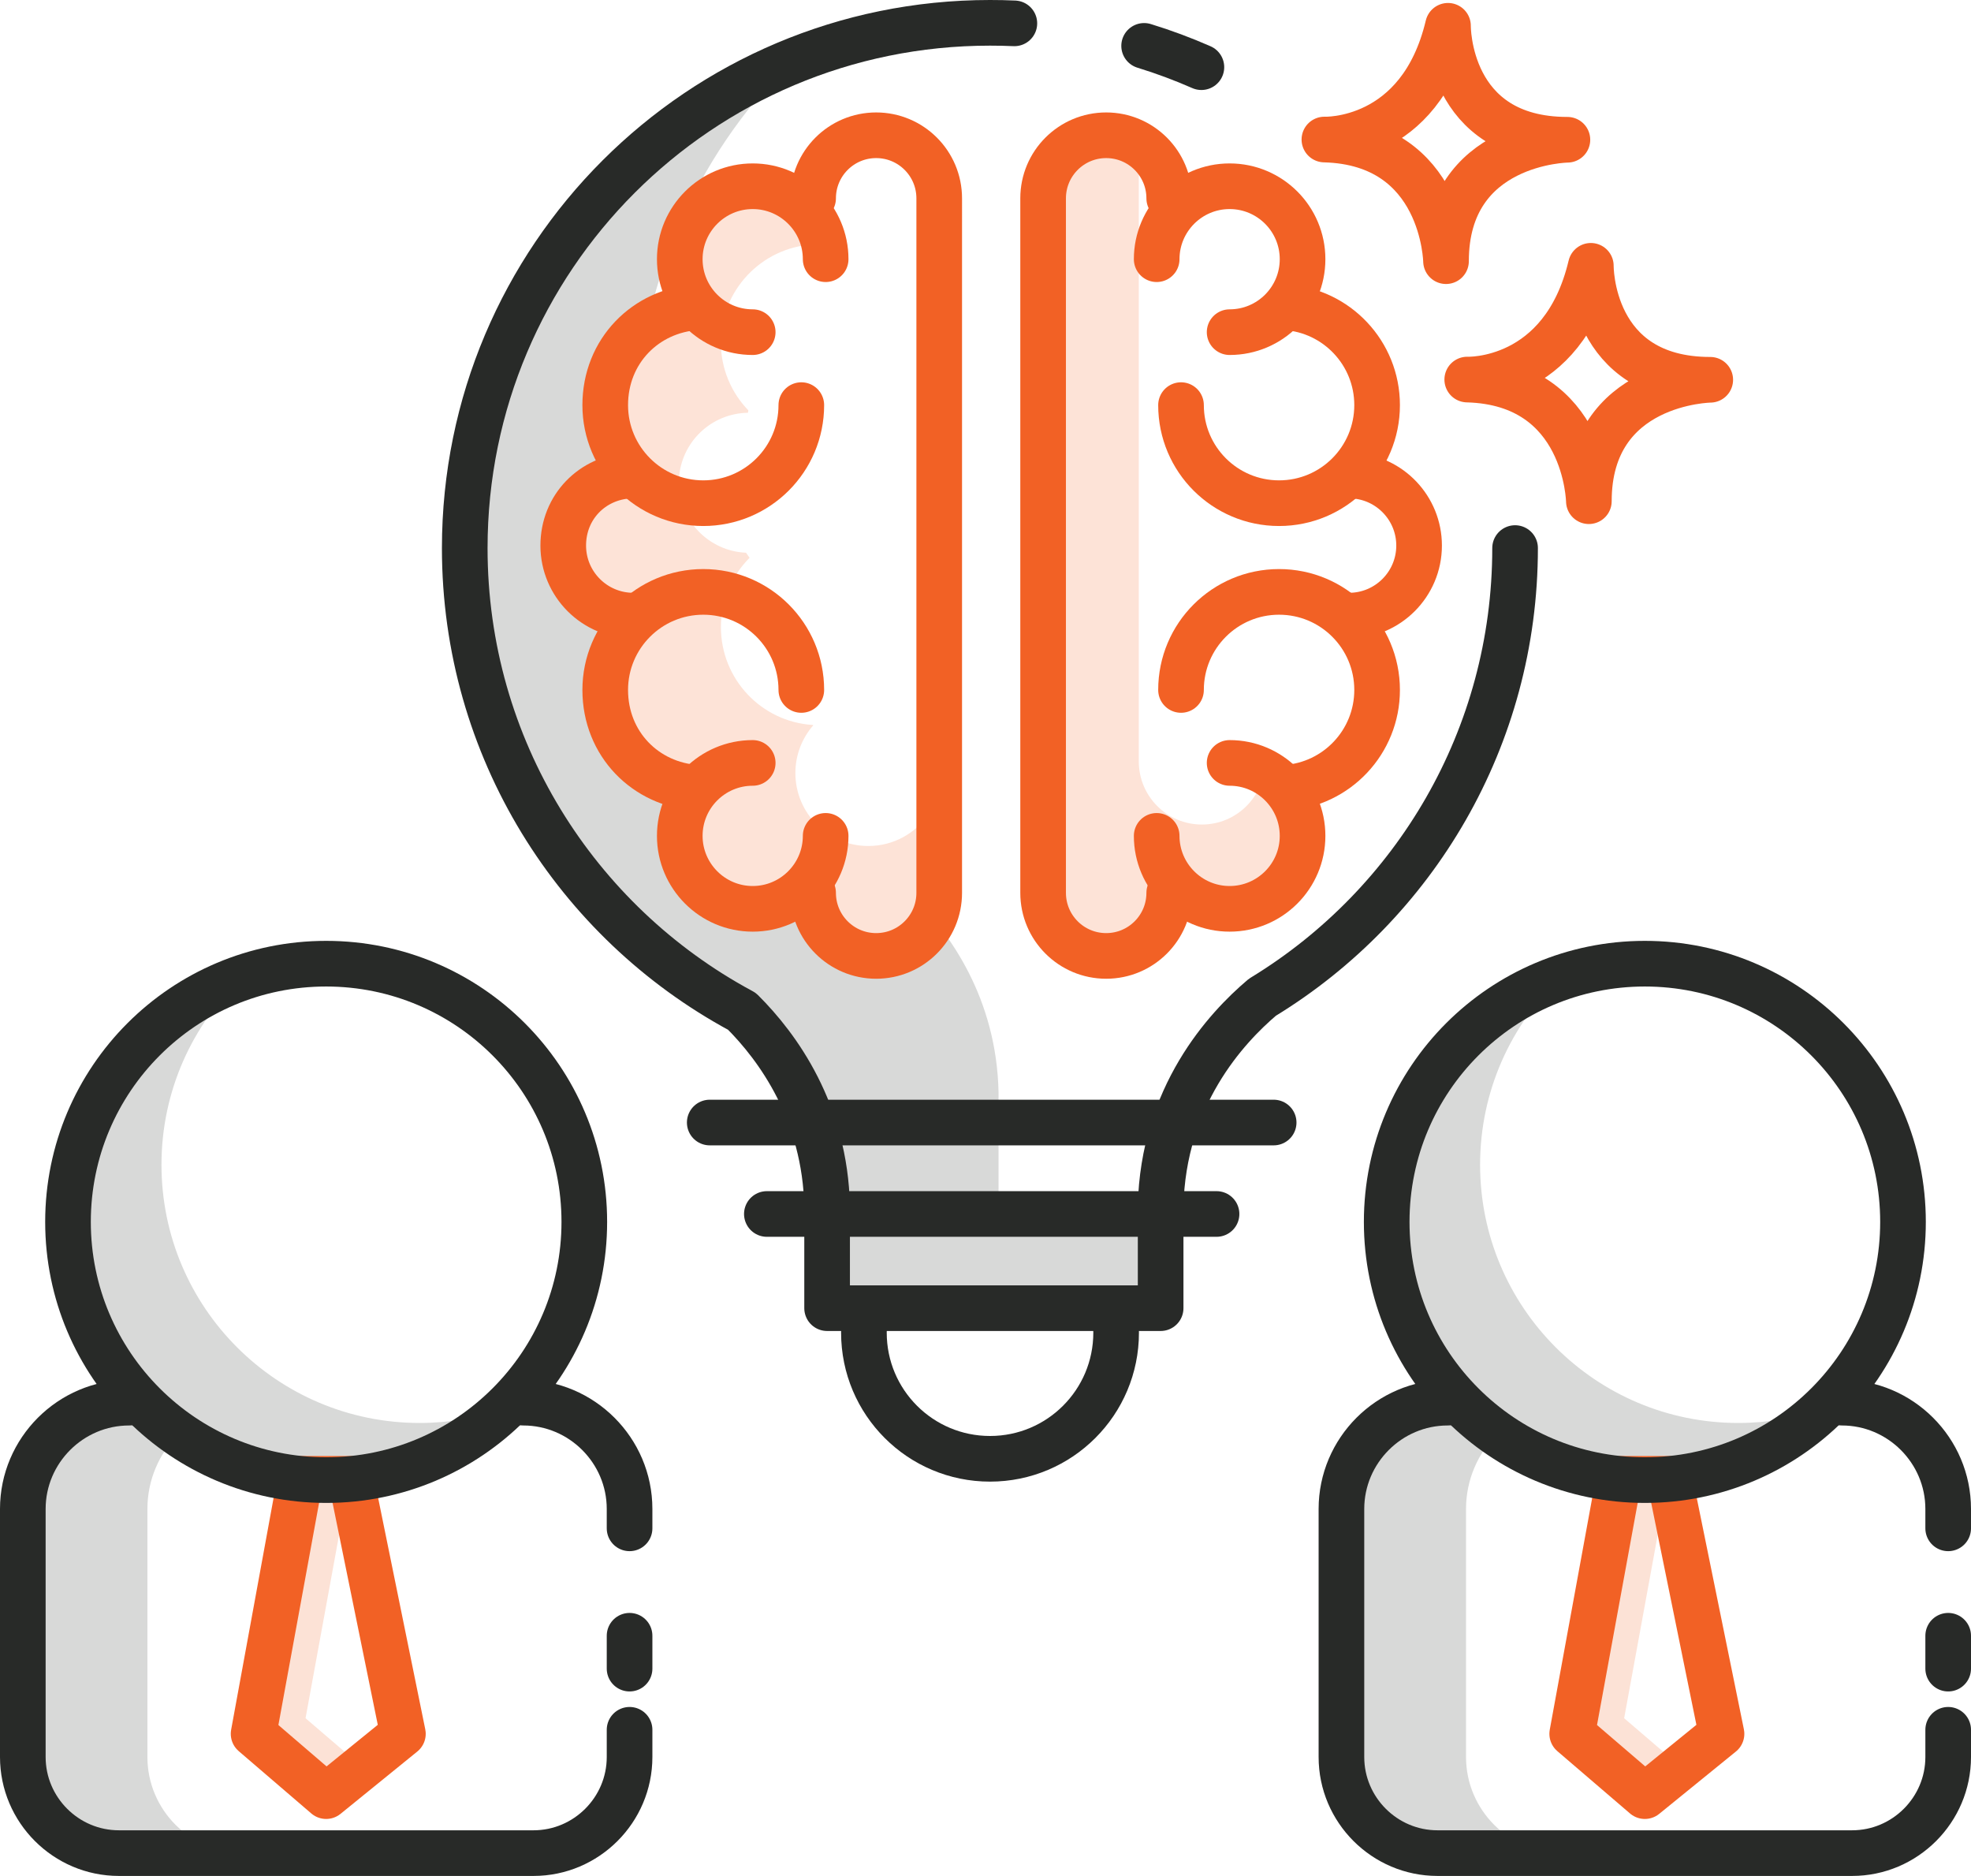 <svg xmlns="http://www.w3.org/2000/svg" id="Layer_1" viewBox="0 0 259.13 246.58"><defs><style>.cls-1{fill:#fce2d6;}.cls-2{fill:#fde3d7;}.cls-3{fill:#d8d9d8;}.cls-4{stroke:#f26125;}.cls-4,.cls-5{fill:none;stroke-linecap:round;stroke-linejoin:round;stroke-width:6px;}.cls-5{stroke:#282a28;}</style></defs><line class="cls-5" x1="82.77" y1="215.01" x2="82.77" y2="219.33"></line><path class="cls-5" d="M68.8,184.37c7.68,0,13.97,6.28,13.97,13.97v2.55"></path><path class="cls-3" d="M19.38,230.95v-32.61c0-7.68,6.28-13.97,13.97-13.97H16.97c-7.68,0-13.97,6.28-13.97,13.97v32.61c0,6.95,5.68,12.63,12.63,12.63h16.38c-6.95,0-12.63-5.68-12.63-12.63Z"></path><path class="cls-5" d="M82.77,227.37v3.58c0,6.95-5.68,12.63-12.63,12.63H15.63c-6.95,0-12.63-5.68-12.63-12.63v-32.61c0-7.68,6.28-13.97,13.97-13.97"></path><path class="cls-3" d="M55.17,187.04c-18.75,0-33.94-15.2-33.94-33.94,0-9.66,4.04-18.38,10.53-24.56-13.28,4.61-22.81,17.22-22.81,32.06,0,18.75,15.2,33.94,33.94,33.94,9.08,0,17.32-3.57,23.42-9.38-3.49,1.21-7.23,1.88-11.13,1.88Z"></path><polygon class="cls-1" points="40.17 225.85 45.93 194.38 39.48 194.38 33.34 227.9 42.88 236.09 47.62 232.24 40.17 225.85"></polygon><polygon class="cls-4" points="52.97 227.9 42.88 236.09 33.34 227.9 39.48 194.38 46.14 194.38 52.97 227.9"></polygon><circle class="cls-5" cx="42.88" cy="160.61" r="33.94"></circle><line class="cls-5" x1="256.13" y1="215.01" x2="256.13" y2="219.33"></line><path class="cls-5" d="M242.16,184.37c7.68,0,13.97,6.28,13.97,13.97v2.55"></path><path class="cls-3" d="M192.74,230.95v-32.61c0-7.68,6.28-13.97,13.97-13.97h-16.38c-7.68,0-13.97,6.28-13.97,13.97v32.61c0,6.95,5.68,12.63,12.63,12.63h16.38c-6.95,0-12.63-5.68-12.63-12.63Z"></path><path class="cls-5" d="M256.13,227.37v3.58c0,6.95-5.68,12.63-12.63,12.63h-54.51c-6.95,0-12.63-5.68-12.63-12.63v-32.61c0-7.68,6.28-13.97,13.97-13.97"></path><path class="cls-3" d="M228.53,187.04c-18.75,0-33.94-15.2-33.94-33.94,0-9.66,4.04-18.38,10.53-24.56-13.28,4.61-22.81,17.22-22.81,32.06,0,18.75,15.2,33.94,33.94,33.94,9.08,0,17.32-3.57,23.42-9.38-3.49,1.21-7.23,1.88-11.13,1.88Z"></path><polygon class="cls-1" points="213.53 225.85 219.29 194.38 212.84 194.38 206.7 227.9 216.25 236.09 220.98 232.24 213.53 225.85"></polygon><polygon class="cls-4" points="226.33 227.9 216.25 236.09 206.7 227.9 212.84 194.38 219.5 194.38 226.33 227.9"></polygon><circle class="cls-5" cx="216.25" cy="160.61" r="33.94"></circle><path class="cls-3" d="M103.89,8.18c-12.51,12.5-20.25,29.77-20.25,48.85,0,26.27,14.67,49.12,36.27,60.79l.18,.1c4.75,4.72,10.93,13.27,11.19,25.64v13.37h21.4c-.04,.54-.06,1.09-.07,1.65v13.37h-43.85v-13.37c-.26-12.37-6.44-20.92-11.19-25.64l-.18-.1c-21.6-11.67-36.27-34.52-36.27-60.79,0-28.83,17.68-53.54,42.78-63.87Z"></path><path class="cls-5" d="M133.36,3.07c-1.06-.05-2.13-.07-3.21-.07-38.13,0-69.05,30.91-69.05,69.05,0,26.27,14.67,49.12,36.27,60.79l.18,.1c4.75,4.72,10.93,13.27,11.19,25.64v13.37h43.85v-13.37c.31-14.48,8.58-23.43,13.37-27.49l.16-.1c19.83-12.13,33.07-33.99,33.07-58.95"></path><path class="cls-5" d="M157.95,8.83c-2.44-1.07-4.95-2.01-7.53-2.8"></path><line class="cls-5" x1="159.94" y1="159.57" x2="100.82" y2="159.57"></line><line class="cls-5" x1="167.45" y1="147.55" x2="93.31" y2="147.55"></line><path class="cls-2" d="M145.24,17.78c1.65,0,3.19,.49,4.48,1.32V100.09c0,4.58,3.71,8.29,8.29,8.29s8.29-3.71,8.29-8.29h0c1.65,2.43,4.39,1.94,7.51,2.08-1.52,.77-3.21,1.27-5,1.38l-.04-.04-.03,.11c1.45,1.68,2.33,3.86,2.33,6.25,0,5.3-4.3,9.59-9.59,9.59-3.31,0-6.22-1.67-7.95-4.22v2.11c0,4.58-3.71,8.29-8.29,8.29-4.58,0-8.29-3.71-8.29-8.29V26.07c0-4.58,3.71-8.29,8.29-8.29Z"></path><path class="cls-4" d="M153.72,26.07c0-4.58-3.71-8.29-8.29-8.29h0c-4.58,0-8.29,3.71-8.29,8.29V117.36c0,4.58,3.71,8.29,8.29,8.29h0c4.58,0,8.29-3.71,8.29-8.29"></path><path class="cls-4" d="M161.66,43.66c5.3,0,9.59-4.3,9.59-9.59,0-5.3-4.3-9.59-9.59-9.59s-9.59,4.3-9.59,9.59"></path><path class="cls-4" d="M155.27,53.25c0,7.12,5.77,12.89,12.89,12.89,7.12,0,12.89-5.77,12.89-12.89,0-6.84-5.32-12.43-12.05-12.86"></path><path class="cls-4" d="M161.66,100.28c5.3,0,9.59,4.3,9.59,9.59,0,5.3-4.3,9.59-9.59,9.59s-9.59-4.3-9.59-9.59"></path><path class="cls-4" d="M155.27,90.69c0-7.12,5.77-12.89,12.89-12.89,7.12,0,12.89,5.77,12.89,12.89,0,6.84-5.32,12.43-12.05,12.86"></path><path class="cls-4" d="M177.36,80.92c5.08,0,9.21-4.12,9.21-9.21,0-4.91-3.85-8.93-8.7-9.19-.17,0-.34-.01-.51-.01"></path><path class="cls-2" d="M74.24,71.72c0-4.91,3.85-8.93,8.7-9.19,.13,0,.25,0,.38-.01l.06-.32c-2.24-2.32-3.62-5.47-3.62-8.94,0-6.84,5.32-12.43,12.05-12.86l.14,.13,.04-.08c-1.52-1.7-2.45-3.93-2.45-6.38,0-5.3,4.3-9.59,9.59-9.59,2.02,0,3.9,.63,5.44,1.7,.09,2.31,.99,4.4,2.43,6.01l-.04,.08-.14-.13c-6.73,.43-12.05,6.03-12.05,12.86,0,3.48,1.38,6.62,3.62,8.94l-.06,.32c-.13,0-.26,0-.38,.01-4.85,.27-8.7,4.28-8.7,9.19s3.92,8.99,8.83,9.19l.47,.67c-2.33,2.33-3.77,5.55-3.77,9.11,0,6.84,5.32,12.43,12.05,12.86l.04-.04,.03,.11c-1.45,1.68-2.33,3.86-2.33,6.25,0,5.3,4.3,9.59,9.59,9.59,3.31,0,6.22-1.67,7.95-4.22v2.11c0,1.8,.58,3.46,1.55,4.81v3.45c0,4.58-3.71,8.29-8.29,8.29s-8.29-3.71-8.29-8.29v-2.11c-1.73,2.55-4.64,4.22-7.95,4.22-5.3,0-9.59-4.3-9.59-9.59,0-2.39,.88-4.57,2.33-6.25l-.03-.11-.04,.04c-6.73-.43-12.05-6.03-12.05-12.86,0-3.56,1.44-6.78,3.77-9.11l-.47-.67c-4.91-.2-8.83-4.23-8.83-9.19Z"></path><g><path class="cls-4" d="M106.9,26.07c0-4.58,3.71-8.29,8.29-8.29h0c4.58,0,8.29,3.71,8.29,8.29V117.36c0,4.58-3.71,8.29-8.29,8.29h0c-4.58,0-8.29-3.71-8.29-8.29"></path><path class="cls-4" d="M98.96,43.66c-5.3,0-9.59-4.3-9.59-9.59s4.3-9.59,9.59-9.59,9.59,4.3,9.59,9.59"></path><path class="cls-4" d="M105.35,53.25c0,7.12-5.77,12.89-12.89,12.89s-12.89-5.77-12.89-12.89,5.32-12.43,12.05-12.86"></path><path class="cls-4" d="M98.96,100.28c-5.3,0-9.59,4.3-9.59,9.59s4.3,9.59,9.59,9.59,9.59-4.3,9.59-9.59"></path><path class="cls-4" d="M105.35,90.69c0-7.12-5.77-12.89-12.89-12.89s-12.89,5.77-12.89,12.89,5.32,12.43,12.05,12.86"></path><path class="cls-4" d="M83.26,80.92c-5.08,0-9.21-4.12-9.21-9.21s3.85-8.93,8.7-9.19c.17,0,.34-.01,.51-.01"></path></g><path class="cls-5" d="M113.89,171.95c-.21,1.04-.31,2.12-.31,3.22,0,9.16,7.42,16.58,16.58,16.58s16.58-7.42,16.58-16.58c0-1.05-.1-2.08-.28-3.07"></path><path class="cls-4" d="M209.15,34.94s-.19,14.98,15.7,14.98c0,0-15.96,.19-15.96,15.96,0,0-.26-15.58-15.99-15.99,0,0,12.57,.55,16.25-14.95Z"></path><path class="cls-4" d="M190.37,3.39s-.19,14.98,15.7,14.98c0,0-15.96,.19-15.96,15.96,0,0-.26-15.58-15.99-15.99,0,0,12.57,.55,16.25-14.95Z"></path></svg>